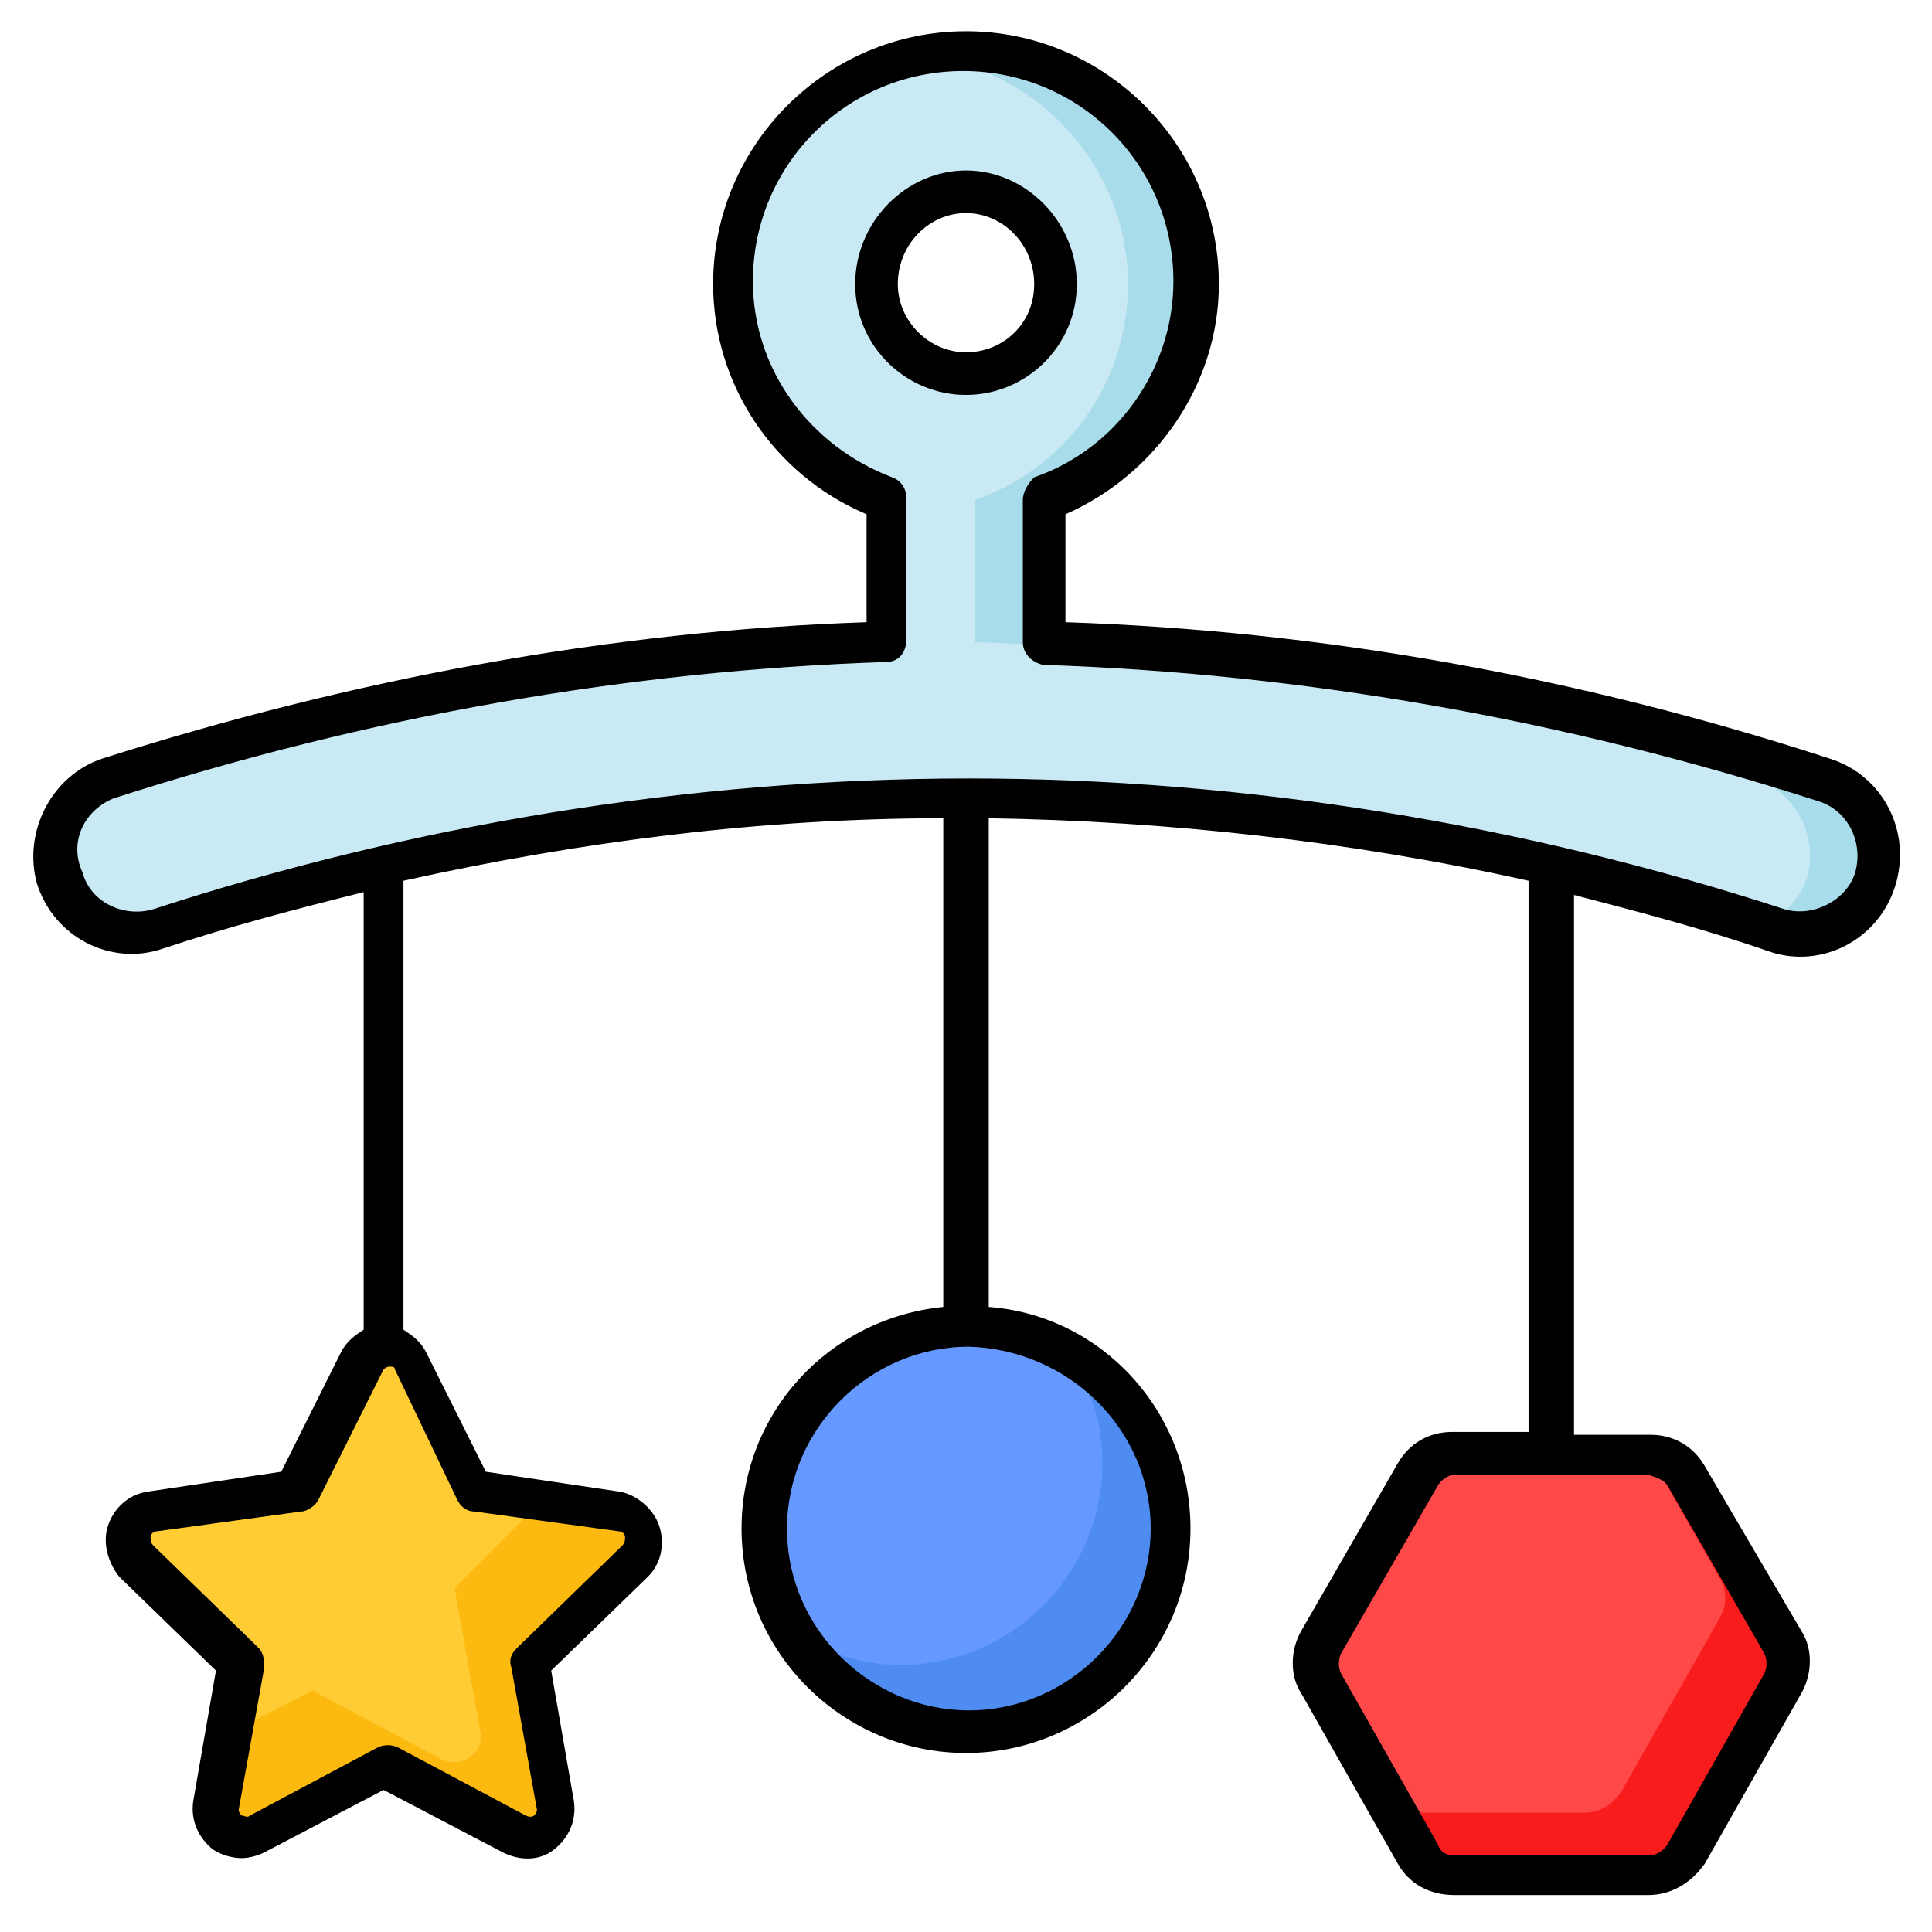 <svg id="Layer_1" enable-background="new 0 0 68 68" viewBox="0 0 68 68" xmlns="http://www.w3.org/2000/svg"><g><g><g><path d="m64.2 27.4c-8.8-2.8-17.9-4.5-27.5-4.8v-5c3.1-1.1 5.4-4.1 5.4-7.6 0-4.5-3.6-8.1-8.1-8.1s-8.1 3.6-8.1 8.1c0 3.5 2.2 6.5 5.4 7.6v5c-9.2.3-18.3 1.9-27.4 4.8-1.5.5-2.2 2-1.8 3.5.4 1.2 1.5 1.9 2.6 1.9.3 0 .6 0 .8-.1 18.9-6.1 38.1-6.1 57 0 1.4.5 3-.3 3.5-1.8.4-1.4-.4-3-1.8-3.5zm-30.2-14.2c-1.8 0-3.2-1.4-3.2-3.2s1.4-3.2 3.2-3.2 3.2 1.4 3.2 3.2-1.4 3.2-3.2 3.2z" fill="#c9eaf5"/></g></g><g><g><path d="m64.2 27.4c-8.8-2.8-17.9-4.5-27.5-4.8v-5c3.1-1.1 5.4-4.1 5.4-7.6 0-4.5-3.6-8.1-8.1-8.1-.4 0-.8 0-1.2.1 3.9.6 6.9 4 6.9 8 0 3.5-2.2 6.5-5.4 7.6v5c9.5.3 18.7 2 27.5 4.8 1.4.5 2.2 2 1.8 3.5-.3.8-.8 1.3-1.5 1.6.1 0 .3.1.4.1 1.4.5 3-.3 3.5-1.8.4-1.3-.4-2.9-1.8-3.4z" fill="#a9dcea"/></g></g><g><g><path d="m62.8 59.4-3.4 6c-.3.5-.8.8-1.3.8h-6.9c-.5 0-1-.3-1.3-.8l-3.4-6c-.3-.5-.3-1 0-1.5l3.4-5.9c.3-.5.8-.8 1.3-.8h6.8c.5 0 1 .3 1.3.8l3.4 5.9c.3.5.3 1 .1 1.5z" fill="#ff4848"/></g></g><g><g><path d="m62.8 59.4-3.4 5.9c-.3.5-.8.8-1.3.8h-6.9c-.5 0-1-.3-1.3-.8l-.9-1.5h6.8c.5 0 1-.3 1.3-.8l3.4-6c.3-.5.3-1 0-1.5l-2.5-4.4c.5 0 1 .3 1.3.8l3.4 5.9c.3.6.3 1.2.1 1.6z" fill="#f91c1c"/></g></g><g><g><path d="m41.2 53.8c0 4-3.2 7.1-7.1 7.1-3.9 0-7.1-3.2-7.1-7.1s3.1-7.1 7.1-7.1c3.9 0 7.1 3.2 7.1 7.1z" fill="#69f"/></g></g><g><g><path d="m41.2 53.8c0 4-3.2 7.1-7.1 7.1-2.5 0-4.8-1.3-6.1-3.4 1.1.7 2.4 1.1 3.7 1.1 3.9 0 7.1-3.2 7.1-7.1 0-1.4-.4-2.6-1.1-3.7 2.2 1.2 3.5 3.5 3.5 6z" fill="#4e8cf2"/></g></g><g><g><path d="m18.7 58.5.9 5c.1.8-.7 1.4-1.5 1.1l-4.5-2.4-4.5 2.4c-.7.4-1.6-.2-1.4-1.1l.9-5-3.7-3.6c-.6-.6-.3-1.6.6-1.7l5.1-.7 2.3-4.6c.4-.7 1.4-.7 1.8 0l2.3 4.6 5.1.7c.8.1 1.1 1.1.6 1.7z" fill="#fc3"/></g></g><g><g><path d="m22.4 54.9-3.7 3.6.9 5c.1.8-.7 1.4-1.5 1.1l-4.5-2.4-4.5 2.4c-.7.4-1.6-.2-1.5-1.1l.5-2.5 2.9-1.5 4.5 2.4c.7.4 1.6-.2 1.4-1l-.9-5 2.9-2.9 2.8.4c.9 0 1.3 1 .7 1.5z" fill="#fcb910"/></g></g><g><path d="m64.4 26.7c-8.9-2.9-17.9-4.5-26.9-4.8v-3.8c3.2-1.4 5.4-4.6 5.4-8.1 0-4.9-4-8.9-8.9-8.9s-8.9 4-8.9 8.9c0 3.5 2.1 6.7 5.4 8.1v3.8c-9 .3-18.1 2-26.9 4.8-1.8.6-2.8 2.6-2.3 4.4.6 1.9 2.6 2.9 4.4 2.3 2.4-.8 4.7-1.4 7.1-2v15.4c-.3.2-.6.4-.8.8l-2.1 4.2-4.7.7c-.7.1-1.2.6-1.4 1.2s0 1.3.4 1.8l3.4 3.3-.8 4.6c-.1.7.2 1.3.7 1.7.3.2.7.3 1 .3s.6-.1.8-.2l4.2-2.2 4.2 2.2c.6.3 1.3.3 1.8-.1s.8-1 .7-1.7l-.8-4.6 3.4-3.3c.5-.5.6-1.2.4-1.8s-.8-1.1-1.4-1.2l-4.7-.7-2.1-4.2c-.2-.4-.5-.6-.8-.8v-15.8c6.3-1.4 12.7-2.2 19-2.2v17.2c-4 .4-7.1 3.7-7.1 7.8 0 4.4 3.6 7.9 7.9 7.9s7.9-3.5 7.9-7.9c0-4.1-3.1-7.5-7.1-7.8v-17.2c6.3.1 12.7.8 19 2.2v19.4h-2.7c-.8 0-1.5.4-1.9 1.1l-3.4 5.9c-.4.7-.4 1.6 0 2.2l3.4 6c.4.7 1.1 1.1 2 1.1h6.8c.8 0 1.5-.4 2-1.1l3.4-6c.4-.7.4-1.6 0-2.2l-3.4-5.8c-.4-.7-1.1-1.1-1.9-1.1h-2.7v-19c2.3.6 4.6 1.2 6.9 2 1.8.6 3.8-.4 4.4-2.3s-.4-3.9-2.3-4.5zm-48.3 26.1c.1.2.3.4.6.4l5.1.7c.1 0 .2.1.2.2s0 .2-.1.3l-3.7 3.6c-.2.2-.3.4-.2.7l.9 5c0 .1-.1.2-.1.2s-.1.1-.3 0l-4.5-2.4c-.2-.1-.5-.1-.7 0l-4.5 2.4c-.1.1-.2 0-.3 0 0 0-.1-.1-.1-.2l.9-5c0-.2 0-.5-.2-.7l-3.7-3.6c-.1-.1-.1-.2-.1-.3s.1-.2.2-.2l5.1-.7c.2 0 .5-.2.6-.4l2.3-4.6c.1-.1.2-.1.2-.1.1 0 .2 0 .2.1zm42.6-.5 3.4 5.9c.1.2.1.5 0 .7l-3.4 6c-.1.2-.4.4-.6.4h-6.9c-.3 0-.5-.1-.6-.4l-3.4-6c-.1-.2-.1-.5 0-.7l3.4-5.9c.1-.2.4-.4.6-.4h6.8c.3.1.6.2.7.4zm-18.2 1.5c0 3.5-2.9 6.4-6.4 6.4-3.4 0-6.4-2.8-6.4-6.4 0-3.5 2.9-6.4 6.4-6.4 3.5.1 6.4 2.9 6.4 6.4zm24.8-23.1c-.3 1-1.5 1.6-2.5 1.3-9.2-3-19-4.6-28.7-4.6-10 0-19.8 1.7-28.7 4.6-1 .3-2.2-.2-2.5-1.3-.5-1.1.1-2.2 1.1-2.6 9-2.9 18.1-4.5 27.2-4.8.4 0 .7-.3.7-.8v-5c0-.3-.2-.6-.5-.7-2.9-1.1-4.9-3.8-4.9-6.9 0-4.1 3.3-7.4 7.4-7.4s7.4 3.3 7.4 7.4c0 3.1-2 5.9-4.9 6.9-.2.2-.4.5-.4.8v5c0 .4.3.7.7.8 9.1.3 18.3 1.9 27.3 4.8 1 .3 1.6 1.4 1.3 2.5z"/><path d="m37.9 10c0-2.2-1.8-4-3.9-4s-3.9 1.8-3.9 4 1.8 3.9 3.9 3.9 3.9-1.7 3.9-3.9zm-3.9 2.4c-1.3 0-2.4-1.1-2.4-2.4 0-1.4 1.1-2.5 2.4-2.5s2.4 1.1 2.4 2.5-1.1 2.4-2.4 2.4z"/></g></g></svg>